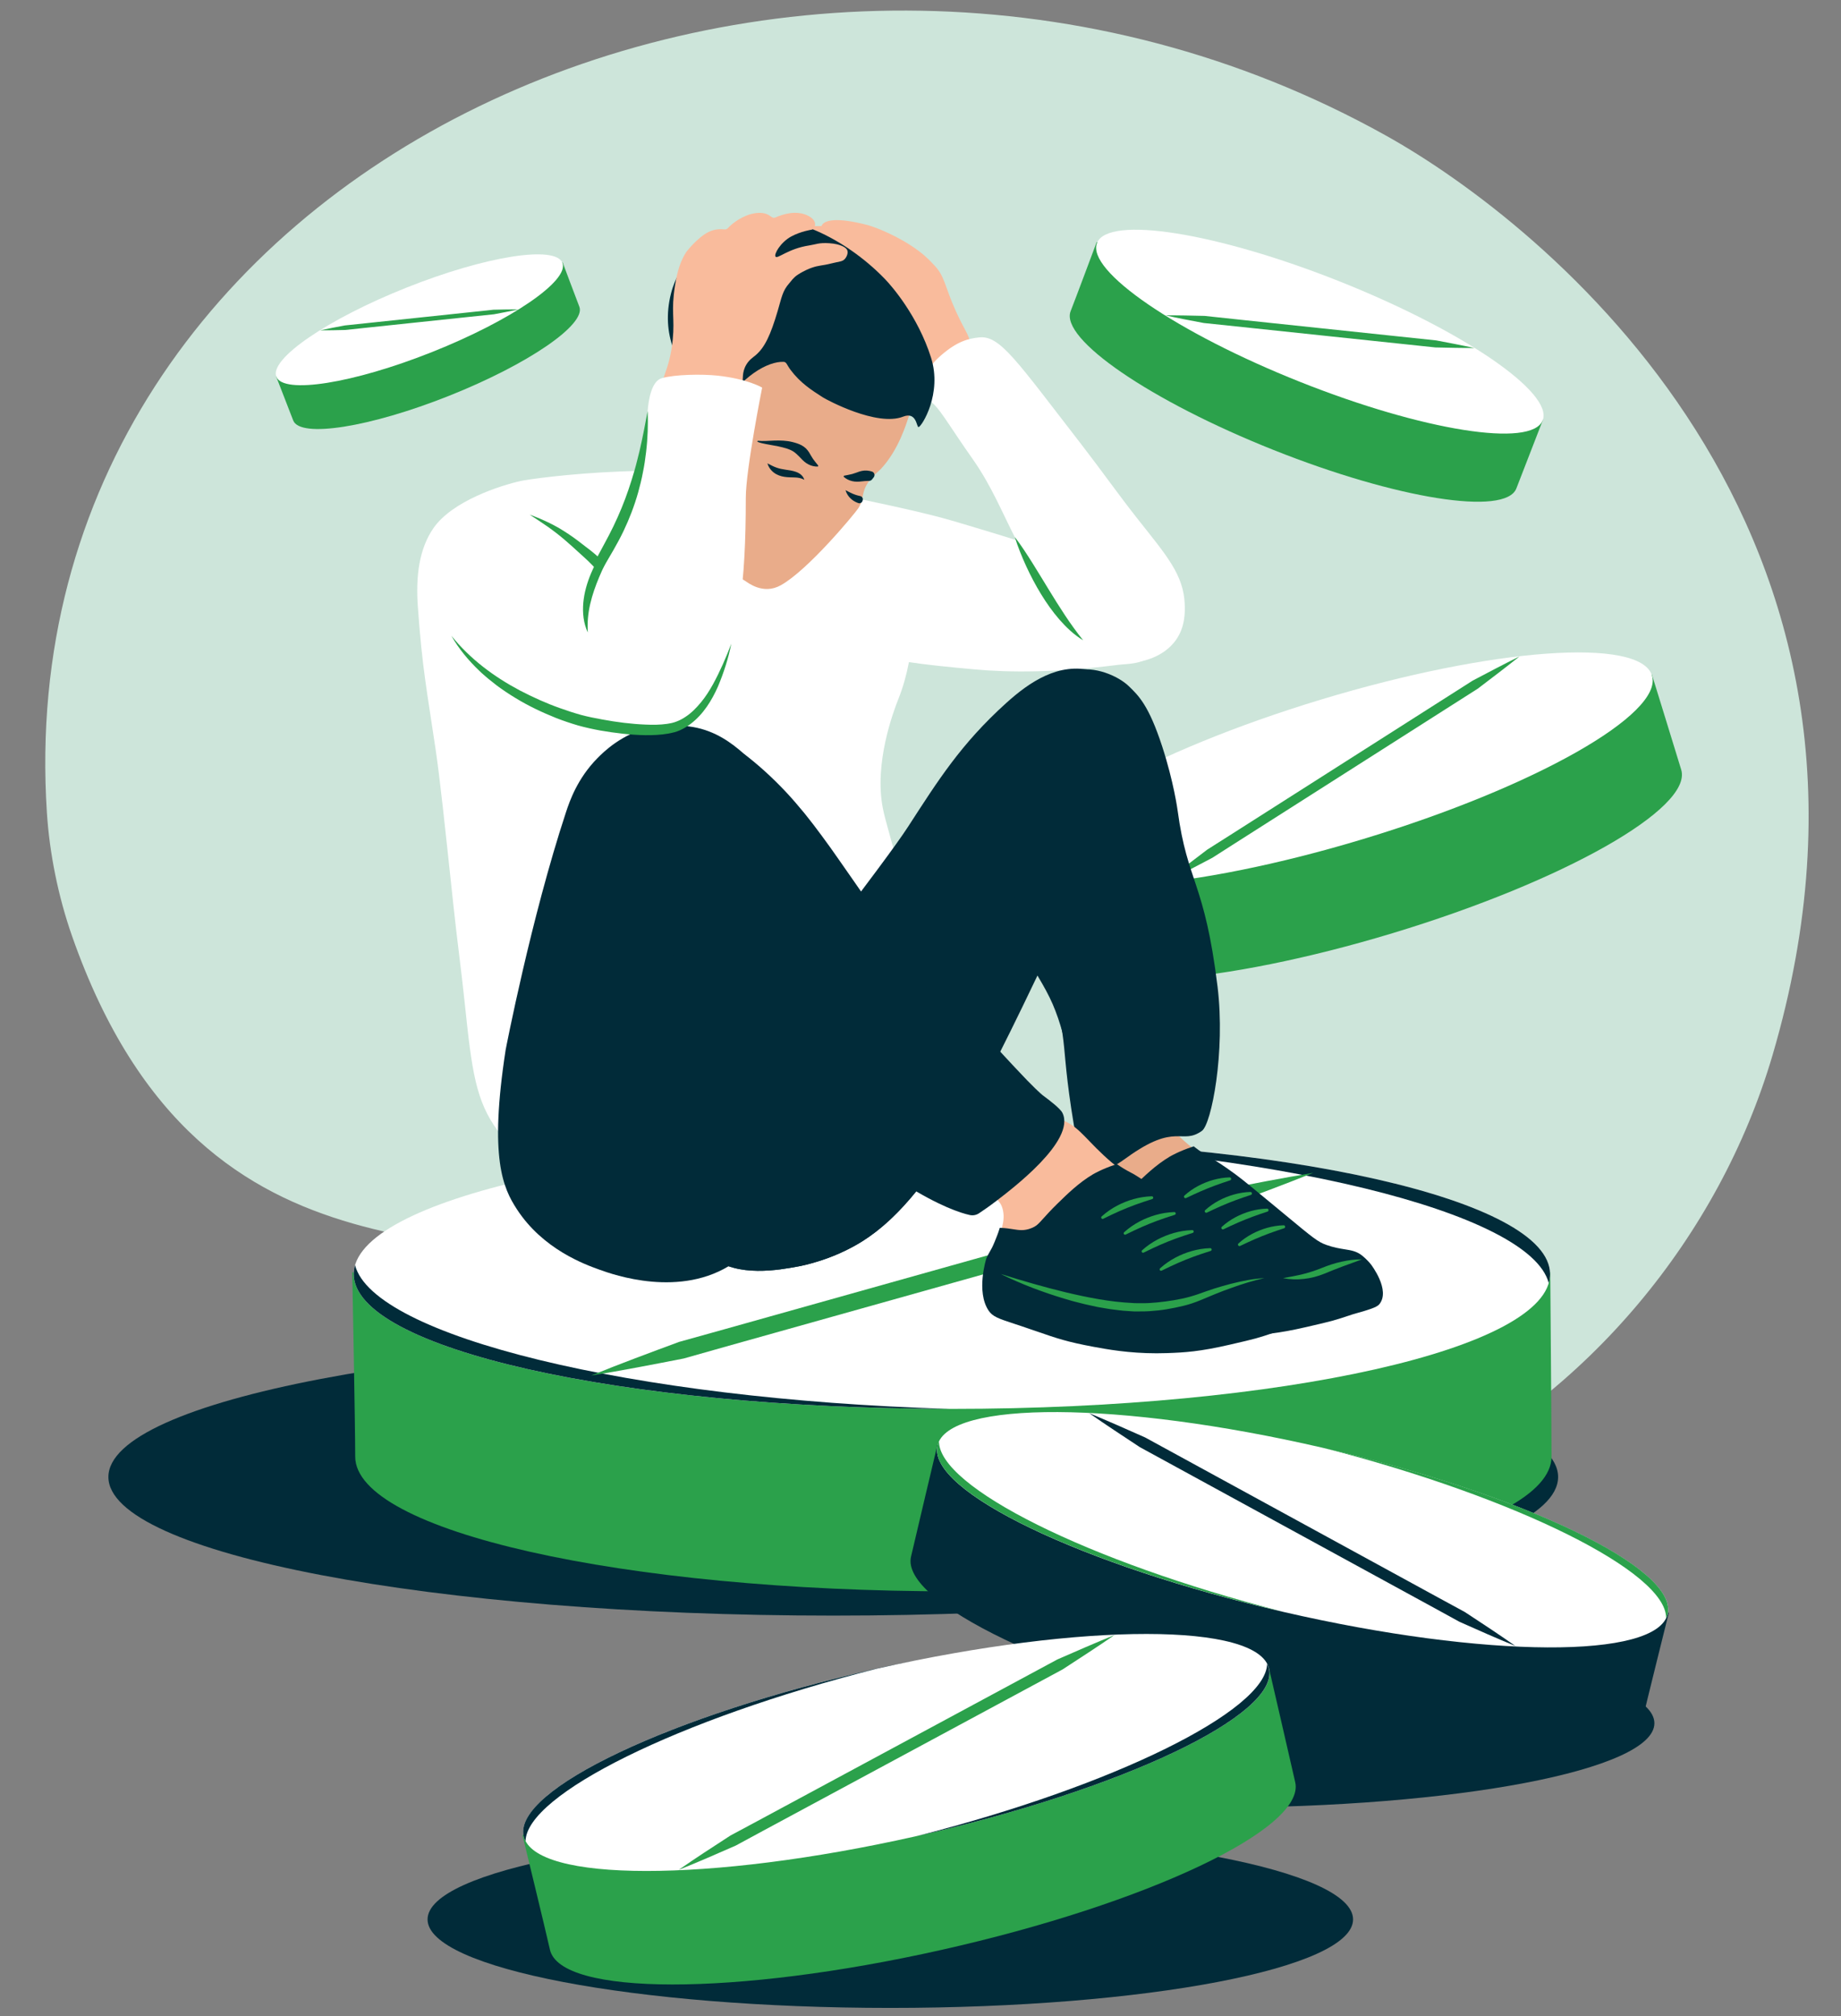 <?xml version="1.0" encoding="UTF-8"?> <svg xmlns="http://www.w3.org/2000/svg" width="527" height="577" viewBox="0 0 527 577" fill="none"><rect x="0" y="0" width="527" height="577" fill="#808080" stroke="none"/><g clip-path="url(#clip0_518_13369)"><path d="M238.524 462.372C353.121 462.372 446.02 444.608 446.02 422.696C446.02 400.784 353.121 383.021 238.524 383.021C123.928 383.021 31.029 400.784 31.029 422.696C31.029 444.608 123.928 462.372 238.524 462.372Z" fill="#012B39"></path><path d="M347.253 517.329C417.024 517.329 473.584 506.514 473.584 493.173C473.584 479.832 417.024 469.017 347.253 469.017C277.482 469.017 220.922 479.832 220.922 493.173C220.922 506.514 277.482 517.329 347.253 517.329Z" fill="#012B39"></path><path d="M239.932 413.224C222.623 402.858 208.325 393.396 178.194 370.294C144.134 344.179 58.827 376.811 20.641 267.938C16.632 256.505 14.18 244.182 13.427 232.626C1.292 46.382 227.464 -55.595 396.742 38.802C441.22 63.605 551.818 150.968 507.412 301.947C476.769 406.133 356.066 482.77 239.932 413.224Z" fill="#CDE5DA"></path><path d="M101.681 416.863C101.681 408.005 100.834 364.14 100.834 364.14L443.773 364.07C443.773 364.07 444.138 409.55 444.138 416.863C444.138 438.162 367.477 455.427 272.91 455.427C178.343 455.427 101.681 438.162 101.681 416.863Z" fill="#2BA14B"></path><path d="M272.486 403.207C367.053 403.207 443.715 385.941 443.715 364.642C443.715 343.343 367.053 326.077 272.486 326.077C177.919 326.077 101.258 343.343 101.258 364.642C101.258 385.941 177.919 403.207 272.486 403.207Z" fill="white"></path><path d="M271.34 403.19C180.627 400.474 106.885 382.358 101.641 362.086C101.396 362.931 101.258 363.783 101.258 364.642C101.258 385.897 177.611 403.135 271.913 403.205C271.721 403.2 271.531 403.195 271.34 403.19Z" fill="#012B39"></path><path d="M273.634 326.094C364.346 328.809 438.089 346.925 443.332 367.198C443.578 366.353 443.716 365.501 443.716 364.642C443.716 343.386 367.363 326.148 273.061 326.078C273.252 326.084 273.442 326.088 273.634 326.094Z" fill="#012B39"></path><path d="M169.227 393.663C177.566 390.266 185.985 387.155 194.402 384.037C203.028 381.666 211.632 379.215 220.248 376.809L271.925 362.307L323.603 347.804L349.441 340.553C358.254 338.851 367.06 337.127 375.937 335.654C367.587 339.015 359.167 342.125 350.754 345.257L324.915 352.508L273.238 367.011L221.56 381.513C212.95 383.941 204.328 386.324 195.728 388.788C186.919 390.503 178.113 392.227 169.227 393.663Z" fill="#2BA14B"></path><path d="M254.86 574.646C328.019 574.646 387.327 563.306 387.327 549.317C387.327 535.328 328.019 523.988 254.86 523.988C181.7 523.988 122.393 535.328 122.393 549.317C122.393 563.306 181.7 574.646 254.86 574.646Z" fill="#012B39"></path><path d="M306.483 89.039C307.789 85.739 313.937 69.272 313.937 69.272L441.706 120.085C441.706 120.085 435.14 137.082 434.062 139.806C430.924 147.741 399.82 142.809 364.59 128.789C329.36 114.77 303.345 96.973 306.483 89.039Z" fill="#2BA14B"></path><path d="M441.607 120.303C444.746 112.368 418.732 94.571 383.502 80.551C348.273 66.531 317.17 61.598 314.031 69.533C310.892 77.467 336.907 95.265 372.136 109.284C407.365 123.304 438.469 128.237 441.607 120.303Z" fill="white"></path><path d="M333.633 90.258C337.361 90.227 341.076 90.32 344.792 90.408C348.474 90.818 352.16 91.192 355.844 91.585L377.949 93.919L400.055 96.253L411.107 97.42C414.76 98.115 418.413 98.8 422.054 99.593C418.328 99.608 414.612 99.516 410.896 99.433L399.843 98.266L377.738 95.932L355.633 93.598C351.948 93.214 348.265 92.81 344.579 92.441C340.926 91.752 337.273 91.066 333.633 90.258Z" fill="#2BA14B"></path><path d="M165.837 87.763C164.999 85.645 161.052 75.075 161.052 75.075L79.033 107.693C79.033 107.693 83.248 118.604 83.94 120.353C85.955 125.447 105.921 122.281 128.537 113.281C151.152 104.281 167.852 92.857 165.837 87.763Z" fill="#2BA14B"></path><path d="M123.696 100.743C146.31 91.744 163.01 80.319 160.995 75.225C158.98 70.132 139.014 73.299 116.399 82.299C93.784 91.298 77.085 102.723 79.1 107.816C81.114 112.91 101.081 109.743 123.696 100.743Z" fill="white"></path><path d="M148.41 88.546C146.017 88.526 143.632 88.586 141.247 88.643C138.883 88.906 136.517 89.146 134.152 89.398L119.963 90.897L105.773 92.395L98.677 93.144C96.333 93.59 93.988 94.03 91.65 94.539C94.043 94.549 96.428 94.49 98.813 94.436L105.908 93.687L120.098 92.189L134.288 90.69C136.654 90.444 139.018 90.185 141.384 89.948C143.729 89.505 146.074 89.065 148.41 88.546Z" fill="#2BA14B"></path><path d="M469.818 493.656C471.056 488.249 477.705 461.594 477.705 461.594L268.389 413.328C268.389 413.328 261.808 441.037 260.786 445.501C257.809 458.501 302.189 479.82 359.911 493.118C417.634 506.416 466.841 506.656 469.818 493.656Z" fill="#012B39"></path><path d="M477.387 461.879C480.365 448.878 435.987 427.558 378.266 414.257C320.544 400.957 271.338 400.714 268.36 413.714C265.383 426.715 309.761 448.035 367.482 461.336C425.203 474.636 474.41 474.879 477.387 461.879Z" fill="white"></path><path d="M366.897 461.163C311.412 446.94 268.585 425.525 268.793 412.441C268.595 412.842 268.443 413.256 268.345 413.685C265.372 426.664 309.601 447.933 367.182 461.235C367.087 461.211 366.992 461.187 366.897 461.163Z" fill="#2BA14B"></path><path d="M378.537 414.29C378.633 414.314 378.728 414.338 378.823 414.362C434.309 428.586 477.136 450 476.928 463.084C477.126 462.684 477.278 462.27 477.377 461.84C480.349 448.861 436.12 427.592 378.537 414.29Z" fill="#2BA14B"></path><path d="M433.81 471.077C429.04 467.722 424.178 464.536 419.319 461.345C414.22 458.597 409.146 455.8 404.059 453.03L373.554 436.371L343.049 419.713L327.797 411.383C322.484 409.029 317.177 406.662 311.791 404.443C316.573 407.776 321.435 410.962 326.289 414.16L341.542 422.489L372.046 439.148L402.551 455.807C407.632 458.59 412.727 461.346 417.796 464.15C423.105 466.512 428.411 468.879 433.81 471.077Z" fill="#012B39"></path><path d="M303.946 273.923C302.567 269.337 295.299 246.758 295.299 246.758L472.853 193.011C472.853 193.011 480.123 216.502 481.261 220.289C484.577 231.317 447.572 252.263 398.607 267.074C349.643 281.885 307.262 284.951 303.946 273.923Z" fill="#2BA14B"></path><path d="M390.243 240.121C439.207 225.312 476.213 204.367 472.897 193.339C469.582 182.311 427.201 185.377 378.237 200.186C329.273 214.995 292.268 235.939 295.583 246.967C298.899 257.995 341.28 254.93 390.243 240.121Z" fill="white"></path><path d="M333.668 252.378C337.584 249.21 341.589 246.183 345.591 243.151C349.825 240.487 354.035 237.783 358.258 235.1L383.578 218.975L408.898 202.85L421.558 194.788C425.999 192.451 430.435 190.103 434.947 187.878C431.02 191.028 427.015 194.055 423.017 197.093L410.357 205.155L385.037 221.28L359.717 237.405C355.5 240.098 351.27 242.769 347.065 245.479C342.627 247.823 338.192 250.17 333.668 252.378Z" fill="#2BA14B"></path><path d="M124.09 151.131C129.49 143.343 143.29 138.935 149.051 137.651C152.518 136.878 195.59 130.741 227.719 138.944C233.69 140.469 259.594 145.165 273.214 149.206C295.935 155.946 298.873 157.183 302.655 158.835C310.998 162.478 312.127 162.776 318.016 167.18C319.985 168.652 324.442 172.116 327.616 178.093C328.995 180.689 330.968 184.405 329.536 187.08C327.889 190.157 322.566 189.954 319.936 190.29C302.335 192.537 289.013 192.488 278.975 191.574C271.093 190.856 265.019 190.23 260.191 189.491C259.493 193.137 258.503 196.677 257.214 199.919C255.693 203.744 250.162 218.497 252.734 231.374C253.121 233.315 253.757 235.59 254.014 236.509C257.117 247.619 258.177 251.975 258.494 254.483C261.374 277.272 256.527 290.117 250.174 301.344C243.039 313.951 235.623 327.056 220.733 335.367C191.289 351.8 157.385 335.664 152.89 333.441C149.87 331.647 146.286 328.636 142.65 323.812C136.156 315.197 135.043 306.296 133.05 287.222C132.087 278.009 130.831 268.829 129.849 259.619C127.239 235.125 125.934 222.879 124.729 214.683C122.189 197.398 120.889 191.574 119.609 173.6C118.973 164.66 120.054 156.952 124.09 151.131Z" fill="white"></path><path d="M213.256 166.217C213.917 166.602 218.349 170.359 223.496 167.501C231.333 163.149 244.6 147.09 245.665 145.5C247.411 142.89 246.423 141.102 248.573 137.972C249.905 136.033 251.536 134.879 252.239 134.12C257.28 128.682 259.457 121.167 260.094 119.355C261.245 116.08 263.122 110.566 262.654 103.307C262.255 97.126 261.63 95.249 260.094 91.752C257.753 86.422 253.639 79.971 247.293 75.062C238.888 68.559 232.493 67.326 226.173 67.359C219.565 67.393 210.586 68.082 202.492 74.42C200.695 75.827 193.984 83.587 194.812 93.036C195.543 101.387 203.439 106.333 202.492 114.862C202.148 117.962 202.048 117.777 199.292 122.565C195.017 129.993 194.256 138.585 194.811 141.181C196.414 148.672 199.696 158.312 213.256 166.217Z" fill="#E9AC8A"></path><path d="M234.121 133.524C233.204 133.56 232.299 133.352 231.453 132.921C230.599 132.508 229.853 131.799 229.308 131.212C229.034 130.889 228.811 130.739 228.605 130.491C228.503 130.374 228.373 130.279 228.259 130.169C228.142 130.062 228.046 129.928 227.906 129.837C227.42 129.392 226.817 128.998 226.143 128.71C225.462 128.429 224.735 128.196 223.974 128.021C223.221 127.817 222.431 127.675 221.638 127.528L219.22 127.083C218.408 126.924 217.585 126.75 216.805 126.426L216.882 126.146C218.479 126.299 220.09 126.142 221.745 126.085C223.398 126.051 225.103 126.073 226.85 126.506C227.719 126.729 228.622 126.989 229.491 127.454C229.919 127.685 230.325 127.992 230.694 128.326C231.032 128.685 231.395 129.105 231.595 129.448C232.026 130.163 232.319 130.73 232.737 131.344C233.155 131.945 233.677 132.548 234.239 133.26L234.121 133.524Z" fill="#012B39"></path><path d="M230.242 137.314C229.275 136.79 228.437 136.682 227.54 136.644C226.644 136.603 225.659 136.632 224.606 136.476C223.561 136.328 222.44 135.956 221.537 135.269C220.634 134.586 219.984 133.648 219.686 132.613C220.659 133.11 221.479 133.554 222.322 133.841C223.157 134.137 223.992 134.288 224.911 134.426C225.824 134.569 226.837 134.677 227.887 135.057C228.146 135.147 228.406 135.263 228.656 135.412C228.909 135.535 229.14 135.731 229.358 135.913C229.574 136.098 229.745 136.344 229.91 136.56C230.052 136.804 230.158 137.065 230.242 137.314Z" fill="#012B39"></path><path d="M246.967 143.115C246.951 143.183 246.933 143.251 246.915 143.32C246.774 143.854 246.215 144.156 245.695 143.975C245.089 143.764 244.502 143.469 243.983 143.074C243.036 142.358 242.354 141.374 242.041 140.289C243.063 140.81 243.923 141.276 244.806 141.577C245.277 141.744 245.75 141.867 246.236 141.967C246.762 142.075 247.096 142.592 246.967 143.115Z" fill="#012B39"></path><path d="M243.95 135.658C244.664 135.458 245.251 135.213 246.039 134.944C246.398 134.816 246.918 134.731 247.391 134.675C247.43 134.67 247.468 134.667 247.507 134.666C247.985 134.653 248.472 134.681 248.929 134.777C249.157 134.826 249.379 134.885 249.596 134.951C250.315 135.172 250.563 136.055 250.082 136.634C249.935 136.812 249.788 136.996 249.644 137.188C249.443 137.456 249.133 137.62 248.799 137.62C248.736 137.62 248.673 137.621 248.611 137.624C248.446 137.602 248.287 137.643 248.128 137.649C247.97 137.66 247.81 137.648 247.657 137.672C247.341 137.728 247.073 137.7 246.657 137.77C245.863 137.867 244.838 137.927 243.92 137.692C242.997 137.475 242.171 137.051 241.492 136.432L241.571 136.153C242.458 135.971 243.245 135.848 243.95 135.658Z" fill="#012B39"></path><path d="M178.49 169.105C170.351 160.035 168.382 158.757 166.97 157.551C161.11 152.546 158.009 150.489 151.609 147.28C146.944 144.94 139.175 142.752 132.409 146.638C124.427 151.222 123.585 161.61 123.448 163.328C122.751 172.088 127.076 178.755 129.209 181.944C145.43 206.199 190.101 215.217 197.051 204.412C200.042 199.762 196.377 191.302 193.851 187.08C191.931 183.87 190.011 181.944 178.49 169.105Z" fill="white"></path><path d="M235.157 64.702C235.777 62.96 239.439 62.059 248.464 64.441C250.323 64.931 257.257 67.516 262.971 71.811C265.592 73.78 266.887 75.353 266.982 75.446C270.575 78.939 270.223 81.564 273.663 89.152C276.535 95.488 278.093 96.553 277.505 99.254C277.333 100.044 277.01 100.825 276.587 101.545C276.58 101.615 276.577 101.681 276.567 101.754C276.083 105.243 272.964 108.789 270.498 108.489C268.095 108.196 266.315 103.711 262.756 94.741C261.319 91.119 260.265 87.978 257.19 86.024C255.217 84.77 242.062 78.843 240.401 77.559C239.294 76.704 237.832 75.692 238.289 74.42C238.588 73.587 239.347 72.518 239.503 72.431C240.62 71.803 242.378 71.956 243.978 72.878C246.653 74.421 246.547 72.788 240.4 71.351C234.817 70.045 233.977 70.034 231.995 69.946C231.066 69.905 226.882 69.564 226.785 67.64C226.702 65.989 229.395 64.56 235.157 64.702Z" fill="#F9BB9C"></path><path d="M280.256 96.567C277.376 96.888 274.176 97.53 269.376 101.703C263.465 106.84 264.04 110.95 264.255 111.974C264.661 113.904 266.448 114.815 267.455 115.825C269.695 118.072 272.535 123.006 278.336 131.232C283.989 139.247 286.855 146.736 291.136 154.983C299.268 170.649 308.698 188.815 321.857 189.647C326.656 189.951 333.132 188.025 336.577 183.228C339.315 179.417 339.216 175.081 339.137 172.957C338.826 164.469 333.939 158.997 325.697 148.564C320.212 141.62 315.113 134.377 309.696 127.38C290.79 102.957 286.236 95.901 280.256 96.567Z" fill="white"></path><path d="M290.496 153.699C291.391 156.582 292.526 159.342 293.765 162.061C295.02 164.772 296.411 167.424 297.975 169.985C299.538 172.545 301.276 175.017 303.255 177.301C305.241 179.568 307.463 181.69 310.052 183.244C308.178 180.884 306.469 178.519 304.852 176.073C303.23 173.637 301.691 171.149 300.157 168.644C298.624 166.138 297.102 163.613 295.528 161.102C293.941 158.598 292.337 156.088 290.496 153.699Z" fill="#2BA14B"></path><path d="M326.572 315.706C331.187 317.594 333.364 321.793 340.243 327.63C345.094 331.747 345.524 330.829 353.32 336.573C355.555 338.219 358.971 341.049 365.803 346.708C375.3 354.574 376.714 356.03 379.475 356.843C380.263 357.076 382.832 357.747 385.419 359.824C385.419 359.824 386.791 360.925 387.797 362.209C388.759 363.437 392.952 370.854 390.174 374.133C389.33 375.13 388.133 375.213 386.905 375.623C381.555 377.412 381.555 377.412 373.828 379.201C365.395 381.152 361.036 381.415 355.995 381.585C346.761 381.897 339.77 380.645 335.19 379.797C325.722 378.044 323.302 376.816 314.386 373.835C308.436 371.846 306.658 371.45 305.47 369.661C302.165 364.69 304.643 355.893 304.875 355.353C305.742 353.336 306.164 353.26 307.253 350.583C308.536 347.43 309.841 344.225 309.036 341.044C308.293 338.106 306.493 338.128 305.47 335.678C303.295 330.477 307.625 321.331 314.98 317.792C321.599 314.609 325.78 315.383 326.572 315.706Z" fill="#E9AC8A"></path><path d="M203.755 359.804C211.17 365.654 223.009 363.46 228.59 362.426C229.79 362.204 238.483 360.517 246.89 355.216C266.152 343.069 280.202 314.286 299.827 273.278C310.994 249.945 323.765 229.516 320.741 207.727C319.04 195.473 314.86 192.52 312.898 191.995C303.095 189.373 294.599 195.273 288.063 201.173C275.005 212.96 268.456 223.472 259.961 236.57C256.551 241.826 248.974 251.873 233.819 271.967C207.844 306.405 200.703 312.054 197.873 327.685C197.001 332.503 193.521 351.73 203.755 359.804Z" fill="#012B39"></path><path d="M291.382 228.208C289.546 242.318 291.308 255.533 292.7 263.227C295.249 277.305 301.562 278.341 304.122 295.683C304.957 301.347 304.836 305.112 306.66 317.321C308.635 330.551 310.085 333.6 313.005 334.493C315.792 335.345 317.731 334.794 322.522 331.322C336.749 321.012 338.172 327.861 344.073 323.63C346.758 321.706 350.83 301.111 348.526 282.32C344.838 252.237 339.904 252.685 337.116 232.044C337.088 231.831 336.001 223.783 332.674 213.588C328.806 201.732 325.869 199.044 323.157 196.405C320.022 193.355 313.075 190.494 307.907 191.95C303.673 193.143 295.468 196.797 291.382 228.208Z" fill="#012B39"></path><path d="M292.022 230.134C290.635 235.823 290.076 241.723 290.096 247.602C290.095 253.488 290.686 259.371 291.717 265.159C292.013 266.62 292.305 268.103 292.735 269.553C292.922 270.284 293.185 270.997 293.429 271.713C293.66 272.434 293.962 273.13 294.251 273.828C295.43 276.624 296.974 279.168 298.411 281.642C299.831 284.131 301.125 286.646 302.132 289.332C303.183 292.001 303.954 294.791 304.762 297.609C304.657 294.684 304.291 291.758 303.633 288.865C303.444 288.149 303.261 287.428 303.052 286.715C302.82 286.009 302.607 285.293 302.356 284.592C301.848 283.192 301.25 281.823 300.628 280.49C299.395 277.805 298.03 275.295 297.061 272.68C296.059 270.072 295.372 267.374 294.866 264.591C293.845 258.931 293.084 253.233 292.581 247.495C292.098 241.754 291.951 235.987 292.022 230.134Z" fill="#012B39"></path><path d="M353.111 382.231C354.072 382.231 355.05 382.214 356.015 382.182C361.211 382.006 365.539 381.731 373.961 379.782C381.717 377.987 381.716 377.987 387.093 376.19C387.367 376.097 387.853 375.962 388.45 375.795C391.497 374.942 394.077 374.167 394.788 373.327C398.197 369.302 392.483 361.915 392.425 361.841C391.388 360.518 390.009 359.406 389.951 359.359C388.365 358.086 386.841 357.843 384.911 357.534C383.46 357.303 381.816 357.04 379.673 356.281C377.248 355.423 375.846 354.261 368.061 347.806L366.181 346.248C359.351 340.591 355.923 337.751 353.672 336.092C349.852 333.278 347.778 332.046 346.111 331.056C344.714 330.226 343.611 329.57 341.968 328.275C341.968 328.275 341.797 328.092 341.719 328.078C341.641 328.064 341.417 328.177 341.417 328.177C337.536 329.44 334.994 330.929 334.888 330.992C330.86 333.374 327.574 336.587 324.674 339.422C322.777 341.277 321.57 342.622 320.689 343.604C319.209 345.254 318.655 345.871 317.145 346.45C316.206 346.81 315.341 346.978 314.424 346.978C313.62 346.978 312.842 346.855 311.942 346.713C311 346.565 309.932 346.396 308.638 346.346L308.183 346.329L308.048 346.765C307.673 347.973 307.179 349.186 306.702 350.359C306.115 351.8 305.73 352.464 305.356 353.106C305.049 353.636 304.73 354.183 304.329 355.118C304.292 355.202 301.356 364.548 304.974 369.993C306.134 371.738 307.794 372.286 312.23 373.749C312.83 373.947 313.483 374.163 314.197 374.401C316.022 375.012 317.575 375.548 318.972 376.031C324.477 377.934 327.51 378.982 335.082 380.384C338.814 381.075 345.061 382.232 353.11 382.232C353.111 382.231 353.111 382.231 353.111 382.231Z" fill="#012B39"></path><path d="M201.065 209.315C194.252 206.287 188.485 207.511 186.345 208.031C177.943 210.071 172.845 215.125 170.984 217.018C165.333 222.768 163.122 229.095 162.024 232.424C151.975 262.89 144.743 300.469 144.743 300.469C139.943 331.603 144.086 340.106 147.943 346.046C155.414 357.552 167.44 361.875 171.624 363.379C175.451 364.754 194.918 371.751 210.026 361.453C216.146 357.28 219.009 352.002 222.826 344.763C227.068 336.717 231.92 324.4 233.066 307.531C234.035 293.284 232.49 292.713 214.506 232.424C212.034 224.138 210.146 213.35 201.065 209.315Z" fill="#012B39"></path><path d="M304.579 320.774C309.194 322.661 311.372 326.86 318.251 332.698C323.102 336.814 323.531 335.896 331.328 341.64C333.562 343.286 336.979 346.116 343.811 351.776C353.308 359.642 354.722 361.098 357.483 361.911C358.271 362.143 360.84 362.815 363.427 364.892C363.427 364.892 364.799 365.992 365.805 367.276C366.767 368.504 370.96 375.921 368.182 379.2C367.337 380.198 366.141 380.28 364.913 380.691C359.563 382.479 359.563 382.479 351.836 384.268C343.403 386.219 339.044 386.482 334.003 386.653C324.769 386.965 317.777 385.712 313.198 384.864C303.73 383.111 301.31 381.883 292.394 378.902C286.444 376.913 284.666 376.517 283.477 374.729C280.173 369.757 282.651 360.96 282.883 360.42C283.75 358.403 284.171 358.327 285.261 355.65C286.544 352.497 287.848 349.292 287.044 346.111C286.3 343.173 284.501 343.195 283.477 340.745C281.303 335.544 285.632 326.398 292.988 322.86C299.606 319.676 303.788 320.45 304.579 320.774Z" fill="#F9BB9C"></path><path d="M331.118 387.298C332.08 387.298 333.057 387.282 334.022 387.249C339.218 387.074 343.546 386.799 351.968 384.85C359.724 383.055 359.724 383.055 365.1 381.257C365.384 381.162 365.666 381.086 365.942 381.011C366.891 380.753 367.873 380.486 368.634 379.587C371.786 375.865 367.055 367.91 366.271 366.909C365.234 365.586 363.855 364.474 363.797 364.427C361.252 362.384 358.731 361.654 357.783 361.379L357.649 361.34C355.44 360.689 354.03 359.514 348.099 354.569C346.97 353.628 345.679 352.551 344.189 351.317C337.359 345.659 333.93 342.819 331.679 341.161C327.859 338.346 325.785 337.114 324.119 336.124C322.722 335.294 321.619 334.639 319.976 333.343C319.976 333.343 319.805 333.16 319.727 333.147C319.648 333.132 319.425 333.245 319.425 333.245C315.544 334.508 313.002 335.998 312.896 336.06C308.868 338.442 305.582 341.655 302.682 344.49C300.785 346.345 299.578 347.69 298.697 348.672C297.217 350.322 296.663 350.94 295.153 351.518C294.214 351.879 293.349 352.047 292.432 352.047C291.628 352.046 290.85 351.924 289.949 351.782C289.008 351.633 287.94 351.464 286.646 351.415L286.191 351.398L286.055 351.834C285.681 353.042 285.187 354.255 284.71 355.427C284.123 356.868 283.738 357.533 283.364 358.175C283.056 358.704 282.738 359.251 282.337 360.186C282.3 360.271 279.363 369.617 282.982 375.062C284.142 376.807 285.802 377.354 290.237 378.818C290.837 379.016 291.491 379.231 292.205 379.47C294.03 380.08 295.583 380.617 296.98 381.099C302.485 383.003 305.518 384.051 313.09 385.453C316.822 386.143 323.069 387.3 331.117 387.3C331.118 387.298 331.118 387.298 331.118 387.298Z" fill="#012B39"></path><path d="M212.802 215.599C209.413 212.634 204.866 209.2 198.416 208.071C197.465 207.904 184.716 205.857 177.775 213.717C172.624 219.549 173.569 227.558 174.648 235.674C175.593 242.782 178.398 255.664 192.161 275.824C195.969 281.402 201.141 289.772 214.678 302.8C253.361 340.025 272.384 346.578 277.59 347.726C278.499 347.926 279.444 347.76 280.221 347.247C281.364 346.493 283.262 345.195 285.357 343.577C289.341 340.5 308.089 326.443 304.121 318.483C303.496 317.229 300.418 314.881 298.492 313.465C289.11 306.564 284.511 299.374 267.335 283.338C258.276 274.88 252.741 267.07 249.196 262.008C234.898 241.596 228.544 229.375 212.802 215.599Z" fill="#012B39"></path><path d="M367.588 351.514C368.062 351.358 367.939 350.651 367.44 350.664C366.646 350.686 365.853 350.766 365.067 350.885C363.52 351.133 361.997 351.556 360.539 352.142C359.081 352.727 357.685 353.472 356.397 354.366C355.741 354.828 355.109 355.323 354.517 355.863C354.147 356.199 354.545 356.795 354.995 356.58C355.699 356.242 356.395 355.907 357.095 355.586C358.457 354.952 359.822 354.359 361.202 353.802C362.582 353.245 363.979 352.734 365.4 352.246C366.122 351.994 366.852 351.756 367.588 351.514Z" fill="#2BA14B"></path><path d="M362.833 346.744C363.307 346.588 363.183 345.881 362.684 345.895C361.89 345.917 361.097 345.996 360.311 346.115C358.764 346.363 357.241 346.786 355.783 347.373C354.325 347.958 352.929 348.702 351.641 349.597C350.985 350.058 350.353 350.553 349.761 351.093C349.392 351.429 349.789 352.025 350.239 351.81C350.943 351.472 351.639 351.136 352.339 350.816C353.702 350.182 355.066 349.589 356.446 349.032C357.826 348.475 359.223 347.964 360.644 347.476C361.367 347.224 362.096 346.987 362.833 346.744Z" fill="#2BA14B"></path><path d="M358.077 341.975C358.551 341.819 358.427 341.112 357.928 341.125C357.134 341.147 356.342 341.227 355.555 341.346C354.008 341.594 352.485 342.017 351.027 342.603C349.569 343.189 348.174 343.933 346.885 344.827C346.23 345.289 345.597 345.784 345.005 346.323C344.636 346.66 345.033 347.256 345.483 347.04C346.188 346.703 346.883 346.367 347.584 346.047C348.946 345.412 350.31 344.82 351.69 344.263C353.07 343.706 354.467 343.195 355.888 342.707C356.611 342.455 357.34 342.217 358.077 341.975Z" fill="#2BA14B"></path><path d="M352.133 337.801C352.607 337.646 352.484 336.938 351.985 336.952C351.191 336.974 350.398 337.053 349.612 337.172C348.065 337.421 346.542 337.843 345.084 338.43C343.626 339.015 342.23 339.759 340.942 340.654C340.286 341.115 339.654 341.611 339.062 342.15C338.692 342.486 339.09 343.082 339.54 342.867C340.244 342.529 340.94 342.194 341.64 341.873C343.002 341.239 344.367 340.647 345.747 340.089C347.126 339.533 348.523 339.021 349.945 338.533C350.667 338.281 351.397 338.043 352.133 337.801Z" fill="#2BA14B"></path><path d="M346.568 358.003C347.017 357.861 346.902 357.197 346.431 357.21C345.504 357.234 344.578 357.331 343.66 357.476C341.99 357.755 340.347 358.216 338.772 358.85C337.196 359.482 335.687 360.282 334.289 361.239C333.52 361.773 332.779 362.348 332.089 362.979C331.741 363.297 332.114 363.855 332.536 363.647C333.358 363.242 334.169 362.841 334.988 362.459C336.459 361.762 337.938 361.114 339.435 360.51C340.932 359.906 342.449 359.356 343.993 358.837C344.842 358.547 345.7 358.277 346.568 358.003Z" fill="#2BA14B"></path><path d="M341.42 352.84C341.869 352.697 341.754 352.034 341.283 352.046C340.356 352.071 339.429 352.167 338.511 352.312C336.842 352.591 335.198 353.052 333.623 353.686C332.048 354.318 330.538 355.118 329.14 356.076C328.371 356.609 327.631 357.185 326.94 357.815C326.592 358.133 326.965 358.692 327.388 358.484C328.21 358.078 329.021 357.677 329.839 357.295C331.311 356.598 332.789 355.95 334.286 355.346C335.783 354.742 337.301 354.192 338.845 353.674C339.694 353.384 340.552 353.114 341.42 352.84Z" fill="#2BA14B"></path><path d="M336.274 347.676C336.723 347.534 336.607 346.87 336.136 346.883C335.209 346.907 334.283 347.004 333.365 347.149C331.695 347.428 330.052 347.889 328.477 348.522C326.901 349.155 325.392 349.955 323.994 350.912C323.225 351.446 322.485 352.021 321.794 352.652C321.446 352.969 321.819 353.528 322.241 353.32C323.063 352.915 323.874 352.513 324.693 352.132C326.164 351.434 327.643 350.787 329.14 350.183C330.637 349.579 332.154 349.029 333.698 348.51C334.548 348.221 335.406 347.951 336.274 347.676Z" fill="#2BA14B"></path><path d="M329.838 343.158C330.287 343.016 330.172 342.352 329.701 342.365C328.773 342.389 327.847 342.486 326.929 342.631C325.26 342.91 323.616 343.371 322.041 344.005C320.466 344.637 318.957 345.437 317.558 346.394C316.789 346.928 316.049 347.504 315.358 348.134C315.01 348.452 315.383 349.01 315.806 348.802C316.628 348.397 317.439 347.996 318.257 347.614C319.729 346.917 321.207 346.269 322.704 345.665C324.201 345.061 325.719 344.511 327.263 343.992C328.112 343.703 328.97 343.433 329.838 343.158Z" fill="#2BA14B"></path><path d="M389.877 360.421C387.896 360.394 385.929 360.659 384.002 361.091C382.077 361.5 380.163 362.156 378.373 362.884C376.605 363.599 374.83 364.172 372.979 364.641C371.13 365.098 369.238 365.439 367.289 365.786C369.231 366.184 371.236 366.232 373.221 366.015C375.203 365.814 377.186 365.292 379.026 364.547C380.839 363.804 382.578 363.1 384.393 362.424C386.199 361.755 388.025 361.123 389.877 360.421Z" fill="#2BA14B"></path><path d="M361.94 365.786C358.677 365.953 355.455 366.639 352.284 367.429C350.7 367.84 349.13 368.297 347.565 368.789C346 369.274 344.457 369.871 342.947 370.388C341.434 370.902 339.926 371.334 338.377 371.662C336.819 371.994 335.24 372.259 333.659 372.465C332.078 372.671 330.494 372.842 328.909 372.923C328.116 372.977 327.325 372.962 326.534 372.959C325.742 372.941 324.954 372.988 324.159 372.906C317.8 372.61 311.451 371.359 305.173 369.875C298.892 368.36 292.664 366.55 286.449 364.594C292.303 367.475 298.425 369.799 304.693 371.672L307.049 372.363L309.431 372.969C310.223 373.178 311.021 373.367 311.825 373.534L314.232 374.059L316.665 374.478C317.473 374.628 318.292 374.733 319.112 374.828C319.932 374.923 320.747 375.047 321.572 375.116L324.053 375.287C324.877 375.361 325.717 375.306 326.549 375.314C327.383 375.308 328.217 375.312 329.045 375.247C330.704 375.134 332.354 374.966 333.987 374.693C335.619 374.422 337.238 374.093 338.846 373.692C340.468 373.305 342.065 372.75 343.595 372.125L348.089 370.254C349.584 369.647 351.099 369.082 352.623 368.542C355.669 367.452 358.755 366.473 361.94 365.786Z" fill="#2BA14B"></path><path d="M212.062 300.235C212.899 301.07 213.769 301.923 214.679 302.8C236.393 323.695 251.911 334.925 262.269 340.961C257.397 346.983 252.353 351.77 246.889 355.216C238.482 360.517 229.789 362.204 228.59 362.426C223.009 363.46 211.17 365.654 203.755 359.804C193.521 351.73 197.001 332.503 197.873 327.685C199.661 317.81 203.172 311.917 212.062 300.235Z" fill="#012B39"></path><path d="M179.219 246.523C179.399 248.746 179.755 250.959 180.238 253.152C180.719 255.347 181.386 257.496 182.086 259.638C183.591 263.881 185.457 268.001 187.628 271.941C189.762 275.905 192.199 279.69 194.772 283.366C196.084 285.184 197.425 286.993 198.739 288.747C200.073 290.521 201.453 292.302 202.881 294.044C208.623 301.012 215.244 307.166 222.254 312.675C229.222 318.184 236.442 323.401 244.092 327.948L224.518 310.004C218.065 304.034 211.854 297.888 206.33 291.179C204.934 289.51 203.597 287.794 202.243 286.049L198.185 280.845C195.544 277.362 193.016 273.801 190.62 270.152C185.891 262.818 181.781 255.066 179.219 246.523Z" fill="#012B39"></path><path d="M226.313 105.87C225.196 104.384 225.174 103.597 224.325 103.56C219.826 103.36 212.136 107.619 206.36 117.297C205.465 118.796 203.453 119.157 202.076 118.086C201.167 117.379 200.74 116.199 201.029 115.082C201.432 113.521 201.124 111.822 200.032 110.578C199.926 110.456 199.812 110.338 199.693 110.225C194.103 104.937 189.096 95.825 192.07 84.031C194.418 74.722 202.522 66.416 208.063 67.402C209.617 67.678 211.372 68.755 213.981 68.172C216.243 67.667 219.517 64.977 220.057 64.533C224.553 60.839 241.393 67.397 253.442 79.984C255.337 81.964 262.735 90.463 266.51 102.326C269.795 112.653 263.854 122.056 262.951 122.229C262.344 122.345 262.454 117.698 258.524 119.238C251.024 122.178 236.647 114.427 235.529 113.71C232.223 111.588 229.11 109.591 226.313 105.87Z" fill="#012B39"></path><path d="M212.413 110.048C212.856 108.621 212.229 106.65 213.693 104.27C214.514 102.936 215.426 102.394 216.253 101.703C218.893 99.495 220.573 95.951 222.653 88.864C223.767 85.067 224.019 83.25 225.853 81.161C226.518 80.404 227.081 79.453 228.413 78.593C230.277 77.391 231.875 76.803 232.254 76.667C234.455 75.878 235.3 76.083 238.014 75.384C240.209 74.817 241.134 74.928 241.854 74.1C242.413 73.456 242.877 72.345 242.494 71.532C242.183 70.873 240.703 69.826 237.374 69.606C234.4 69.409 233.553 69.953 231.614 70.248C225.593 71.164 222.609 74.175 222.013 73.458C221.45 72.78 223.468 69.309 226.493 67.68C229.28 66.18 232.254 65.755 232.254 65.755C233.186 65.621 234.392 63.496 231.614 61.903C228.033 59.851 223.635 61.489 222.013 62.23C221.627 62.406 221.182 62.345 220.846 62.084C220.51 61.823 220.03 61.502 219.453 61.261C218.072 60.685 216.07 60.947 214.973 61.261C211.51 62.254 209.194 64.397 208.321 65.319C208.078 65.576 207.732 65.704 207.381 65.659C206.492 65.546 204.652 65.474 202.812 66.397C199.67 67.973 196.546 71.963 196.412 72.174C194.892 74.575 193.933 77.233 193.212 81.803C192.047 89.191 193.199 90.826 192.572 97.209C191.597 107.147 188.224 109.089 190.012 111.974C193.634 117.817 210.804 115.235 212.413 110.048Z" fill="#F9BB9C"></path><path d="M218.173 110.924C218.173 110.924 214.013 108.443 205.465 107.511C200.902 107.014 193.141 107.162 189.412 108.24C186.492 109.085 185.627 114.51 185.399 117.632C184.572 128.984 182.342 142.255 174.64 155.929C170.042 164.091 160.406 179.873 165.333 192.768C171.132 207.942 183.071 212.053 192.843 208.198C195.09 207.311 200.831 205.109 205.465 194.781C211.484 181.363 213.491 167.72 213.491 142.454C213.491 134.404 218.173 110.924 218.173 110.924Z" fill="white"></path><path d="M151.611 147.28C153.335 148.413 155.062 149.523 156.729 150.691C158.394 151.861 159.988 153.1 161.533 154.402C163.061 155.729 164.584 157.068 166.074 158.46C166.88 159.192 167.59 159.816 168.313 160.512C169.031 161.198 169.725 161.926 170.428 162.649L171.749 164.008L172.756 162.306C173.742 160.641 174.715 158.969 175.677 157.291C176.643 155.6 177.598 153.838 178.453 152.058C180.166 148.486 181.588 144.77 182.667 140.964C183.196 139.059 183.675 137.141 184.036 135.201C184.435 133.27 184.727 131.321 184.949 129.368C185.417 125.465 185.545 121.539 185.4 117.633C184.668 121.476 183.958 125.287 183.079 129.041C182.851 129.977 182.628 130.913 182.379 131.842C182.152 132.775 181.904 133.702 181.635 134.622C181.111 136.467 180.524 138.288 179.916 140.097C178.691 143.714 177.23 147.237 175.576 150.664C174.753 152.389 173.861 154.044 172.943 155.748C172.007 157.46 171.084 159.177 170.173 160.9L172.5 160.558C171.749 159.836 170.971 159.135 170.168 158.448C169.379 157.757 168.486 157.102 167.722 156.517C166.094 155.249 164.455 153.975 162.716 152.826C161.846 152.251 160.968 151.689 160.071 151.159C159.164 150.643 158.247 150.15 157.317 149.692C155.455 148.774 153.546 147.989 151.611 147.28Z" fill="#2BA14B"></path><path d="M209.343 184.208C207.825 188.205 206.131 192.127 204.104 195.819C203.093 197.653 201.969 199.414 200.663 200.999C199.355 202.572 197.926 204.042 196.273 205.125C195.456 205.674 194.595 206.139 193.707 206.477C193.262 206.652 192.826 206.791 192.365 206.898C191.882 206.983 191.419 207.105 190.925 207.167C188.957 207.446 186.886 207.467 184.82 207.371C180.679 207.205 176.501 206.673 172.384 205.904C170.326 205.538 168.261 205.122 166.281 204.591C165.305 204.34 164.292 203.986 163.299 203.689L160.331 202.674C156.384 201.282 152.562 199.549 148.844 197.618C141.444 193.701 134.577 188.625 129.211 181.945C131.311 185.682 134.119 189.026 137.244 192.012C138.014 192.775 138.862 193.445 139.671 194.167C140.507 194.853 141.359 195.523 142.215 196.187C143.956 197.475 145.759 198.682 147.615 199.798C151.313 202.061 155.249 203.91 159.272 205.521C161.302 206.303 163.332 206.992 165.449 207.613C167.576 208.209 169.684 208.663 171.814 209.06C176.077 209.791 180.371 210.332 184.745 210.401C186.931 210.422 189.137 210.332 191.376 209.935C191.935 209.844 192.502 209.682 193.062 209.556C193.63 209.4 194.21 209.203 194.74 208.951C195.817 208.465 196.806 207.848 197.719 207.156C201.384 204.358 203.745 200.463 205.506 196.513C207.193 192.519 208.497 188.413 209.343 184.208Z" fill="#2BA14B"></path><path d="M178.745 150.021C176.755 152.063 174.971 154.257 173.347 156.597C172.32 158.092 170.785 160.318 169.187 164.095C168.066 166.748 167.243 169.578 166.975 172.492C166.715 175.391 167.03 178.414 168.267 181.009C168.082 178.154 168.348 175.441 168.965 172.803C169.571 170.165 170.488 167.611 171.545 165.096C172.606 162.581 173.817 160.109 175.071 157.627C176.309 155.136 177.641 152.66 178.745 150.021Z" fill="#2BA14B"></path><path d="M368.597 379.587C369.485 378.362 369.569 376.816 369.344 375.406C369.116 373.978 368.622 372.598 368.008 371.282C367.402 369.971 366.685 368.67 365.867 367.526C365.035 366.494 363.916 365.461 362.794 364.672C361.637 363.865 360.371 363.23 359.056 362.74C358.726 362.62 358.393 362.511 358.054 362.41C357.718 362.31 357.372 362.225 356.97 362.098C356.191 361.853 355.437 361.483 354.762 361.074C353.414 360.244 352.266 359.288 351.094 358.36L347.648 355.536C343.123 351.696 338.571 347.977 333.934 344.281L326.986 338.751C325.822 337.839 324.68 336.886 323.465 336.082C322.225 335.259 321.025 334.354 319.938 333.342C321.168 334.179 322.437 334.924 323.751 335.601C324.076 335.767 324.411 335.944 324.739 336.144L325.69 336.736L327.564 337.947C330.036 339.595 332.477 341.284 334.882 343.025C337.302 344.746 339.663 346.548 342.023 348.358C344.372 350.194 346.642 352.106 348.934 353.983L352.334 356.83C353.468 357.762 354.615 358.693 355.768 359.456C356.347 359.831 356.923 360.136 357.55 360.357C357.851 360.464 358.221 360.569 358.59 360.692C358.958 360.814 359.324 360.947 359.686 361.091C361.131 361.669 362.498 362.448 363.722 363.408C364.339 363.886 364.915 364.422 365.447 364.967C365.987 365.531 366.489 366.077 366.952 366.783C367.762 368.118 368.389 369.479 368.918 370.907C369.421 372.335 369.825 373.819 369.896 375.351C369.928 376.113 369.881 376.886 369.685 377.625C369.477 378.361 369.111 379.05 368.597 379.587Z" fill="#012B39"></path><path d="M298.456 313.464C297.341 312.692 296.208 311.914 295.153 311.052L293.553 309.773L291.992 308.452C290.944 307.578 289.92 306.675 288.911 305.761C287.899 304.849 286.872 303.948 285.875 303.02C281.87 299.322 277.963 295.526 274.114 291.672C270.242 287.841 266.498 283.887 262.734 279.949C259.007 275.974 255.339 271.953 251.717 267.853C250.817 266.828 249.936 265.764 249.054 264.699C248.613 264.165 248.162 263.551 247.726 262.982L246.567 261.295C245.023 259.047 243.485 256.795 241.986 254.52L233.064 240.879C230.064 236.37 226.99 231.93 223.606 227.719C220.261 223.473 216.599 219.473 212.766 215.599C217.115 218.882 221.15 222.596 224.913 226.582C226.796 228.576 228.562 230.673 230.314 232.782C232.039 234.911 233.692 237.095 235.314 239.294C236.944 241.489 238.527 243.71 240.077 245.948L244.745 252.638C246.301 254.864 247.826 257.108 249.392 259.321L250.56 260.985C250.96 261.487 251.317 261.969 251.746 262.479C252.607 263.5 253.474 264.518 254.373 265.533C257.899 269.628 261.552 273.649 265.178 277.685L276.095 289.775L281.581 295.795L284.322 298.808L287.089 301.797C287.997 302.808 288.934 303.788 289.857 304.783C290.777 305.784 291.721 306.757 292.657 307.741L294.061 309.217L295.503 310.653C296.438 311.646 297.46 312.526 298.456 313.464Z" fill="#012B39"></path><path d="M157.419 557.956C156.189 552.437 149.566 525.227 149.566 525.227L363.214 477.254C363.214 477.254 369.76 505.537 370.776 510.094C373.735 523.363 328.372 544.835 269.455 558.051C210.539 571.268 160.378 571.225 157.419 557.956Z" fill="#2BA14B"></path><path d="M261.961 525.566C320.879 512.347 366.242 490.874 363.282 477.604C360.323 464.335 310.162 464.293 251.244 477.512C192.327 490.731 146.964 512.204 149.923 525.474C152.883 538.743 203.044 538.785 261.961 525.566Z" fill="white"></path><path d="M250.556 477.682C250.667 477.654 250.777 477.627 250.888 477.599C192.134 490.822 146.947 512.236 149.901 525.481C150.012 525.98 150.198 526.458 150.441 526.92C150.676 513.567 194.232 491.979 250.556 477.682Z" fill="#012B39"></path><path d="M363.257 477.618C363.146 477.119 362.959 476.641 362.716 476.179C362.481 489.533 318.925 511.12 262.601 525.417C262.49 525.445 262.38 525.472 262.27 525.5C321.023 512.277 366.21 490.863 363.257 477.618Z" fill="#012B39"></path><path d="M194.256 535.151C199.137 531.759 204.112 528.54 209.084 525.316C214.297 522.544 219.485 519.723 224.687 516.929L255.879 500.127L287.071 483.325L302.667 474.924C308.097 472.556 313.52 470.174 319.023 467.943C314.13 471.313 309.155 474.532 304.188 477.764L288.592 486.165L257.4 502.967L226.208 519.769C221.013 522.575 215.803 525.355 210.62 528.184C205.194 530.561 199.771 532.943 194.256 535.151Z" fill="#2BA14B"></path></g><defs><clipPath id="clip0_518_13369"><rect width="526" height="577" fill="white" transform="translate(0.5)"></rect></clipPath></defs></svg> 